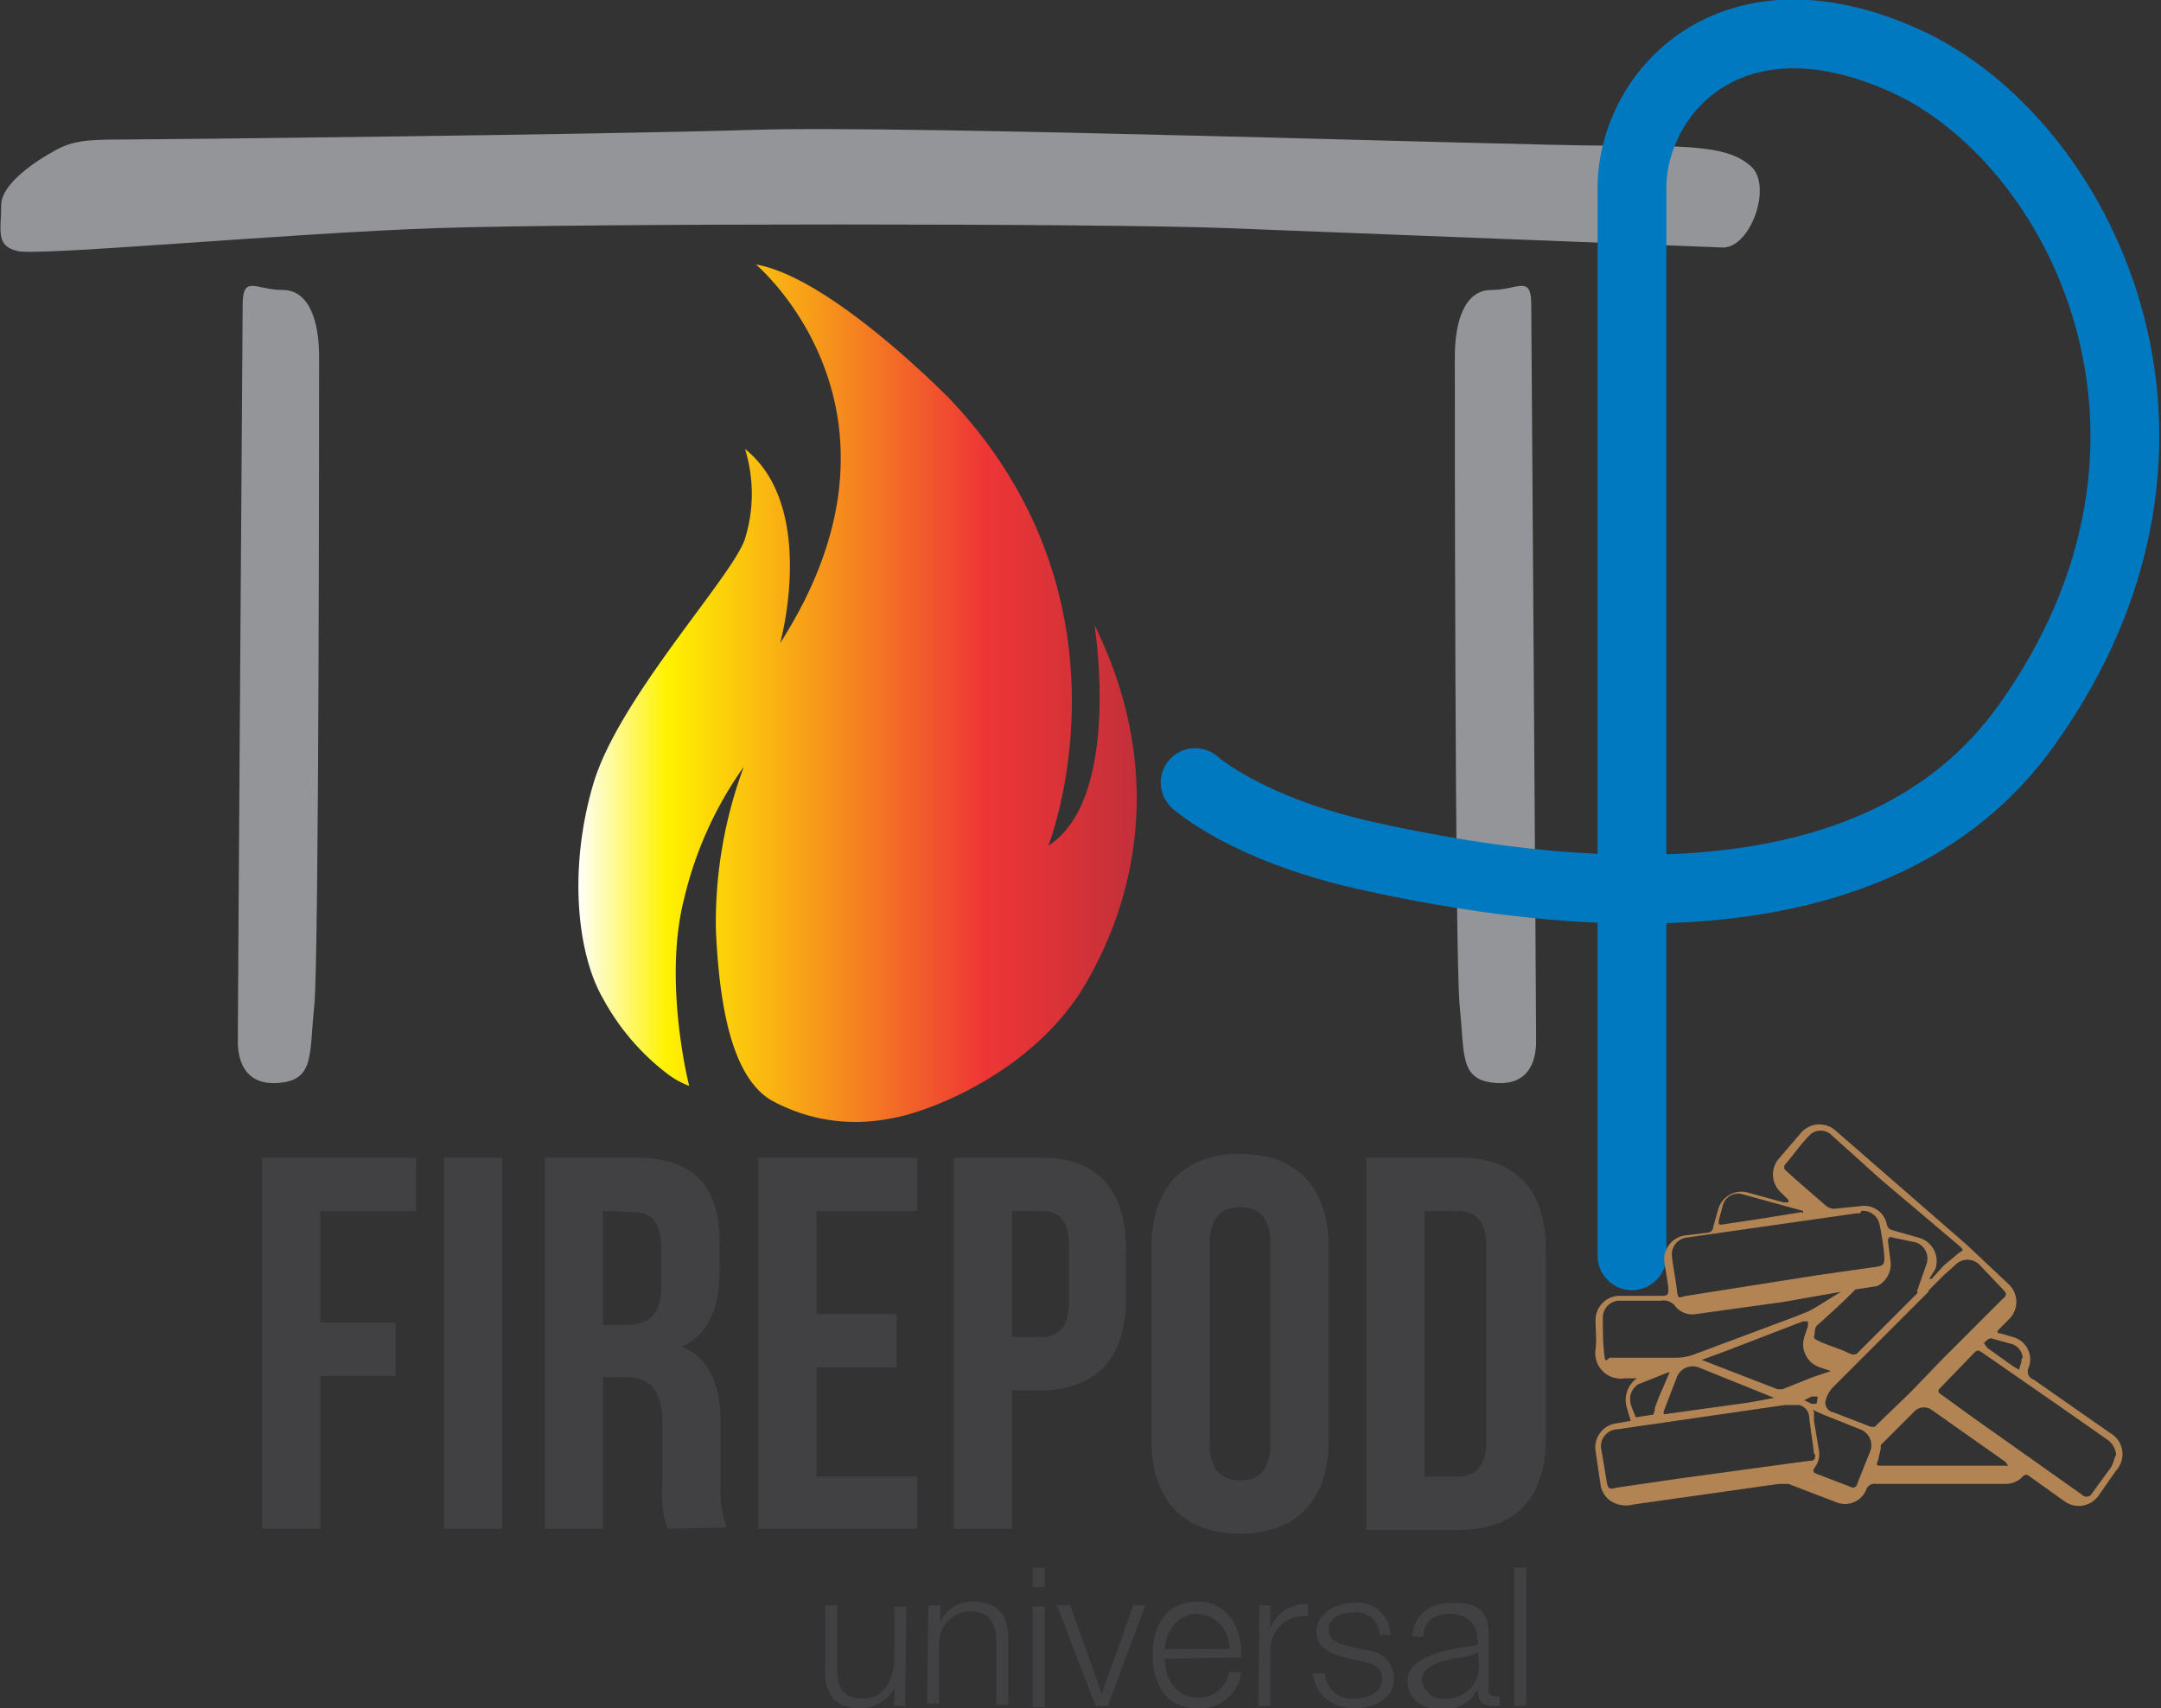 <svg xmlns="http://www.w3.org/2000/svg" xmlns:xlink="http://www.w3.org/1999/xlink" viewBox="0 0 178.1 140.8"><rect x="0" y="0" width="178.1" height="140.8" fill="#333333" stroke="none"/><defs><style>.cls-1{fill:#939598;}.cls-2{fill:none;stroke:#0079c1;stroke-linecap:round;stroke-linejoin:round;stroke-width:5.67px;}.cls-3{fill:#414042;}.cls-4{fill:url(#Sfumatura_senza_nome_10);}.cls-5{fill:#b28454;}</style><linearGradient id="Sfumatura_senza_nome_10" x1="47.54" y1="57.11" x2="93.77" y2="57.11" gradientUnits="userSpaceOnUse"><stop offset="0" stop-color="#fff"></stop><stop offset="0.16" stop-color="#fff200"></stop><stop offset="0.73" stop-color="#ee3536"></stop><stop offset="1" stop-color="#c3303a"></stop></linearGradient></defs><title>Logo Firepod</title><g id="Livello_2" data-name="Livello 2"><g id="Livello_1-2" data-name="Livello 1"><path class="cls-1" d="M126.2,25.1s.4,58.2.4,60.7-1.3,3.8-3.8,3.4-2.1-2.5-2.5-6.3-.4-50.6-.4-53.5.8-5.5,3-5.5S126.2,22.6,126.2,25.1Z"></path><path class="cls-1" d="M4.2,12.6S.1,14.8.1,16.9s-.5,3.4,1.4,3.8S24.1,19.2,36,18.8s55-.4,65.1,0L142,20.4c2.3,0,4.1-5.1,2.3-6.7S139.7,12,132.3,12,75,10.3,62.2,10.7s-49.5.8-52.3.8S5.8,11.6,4.2,12.6Z"></path><path class="cls-2" d="M134.5,103.5v-88c0-7.8,8.1-17,22.5-10.5s26.9,31.2,10,54.8C154.5,77.3,128.2,74,112.5,70.5c-9.8-2.2-14-6-14-6"></path><path class="cls-3" d="M26.4,109h6.2v4.4H26.4V126H21.6V95.4H34.3v4.4H26.4Z"></path><path class="cls-3" d="M36.6,95.4h4.8V126H36.6Z"></path><path class="cls-3" d="M55,126a9.4,9.4,0,0,1-.4-3.8v-4.8c0-2.8-1-3.9-3.1-3.9H49.7V126H44.9V95.4h7.3c5,0,7.1,2.3,7.1,7v2.4c0,3.1-1,5.2-3.1,6.2,2.4,1,3.2,3.3,3.2,6.5v4.7a9,9,0,0,0,.5,3.7ZM49.7,99.8v9.4h1.9c1.8,0,2.9-.8,2.9-3.2v-3c0-2.2-.7-3.1-2.4-3.1Z"></path><path class="cls-3" d="M67.3,108.3h6.6v4.4H67.3v9h8.3V126H62.5V95.4H75.6v4.4H67.3Z"></path><path class="cls-3" d="M92.8,103v4c0,4.9-2.4,7.6-7.2,7.6H83.4V126H78.6V95.4h7.1C90.5,95.4,92.8,98.1,92.8,103Zm-9.4-3.2v10.4h2.3c1.5,0,2.4-.7,2.4-2.9v-4.6c0-2.2-.8-2.9-2.4-2.9Z"></path><path class="cls-3" d="M94.9,102.8c0-4.9,2.6-7.7,7.3-7.7s7.3,2.8,7.3,7.7v15.9c0,4.9-2.6,7.7-7.3,7.7s-7.3-2.8-7.3-7.7ZM99.7,119c0,2.2,1,3,2.5,3s2.5-.8,2.5-3V102.5c0-2.2-1-3-2.5-3s-2.5.8-2.5,3Z"></path><path class="cls-3" d="M112.6,95.4h7.6c4.8,0,7.2,2.7,7.2,7.6v15.5c0,4.9-2.4,7.6-7.2,7.6h-7.6Zm4.8,4.4v21.9h2.7c1.5,0,2.4-.8,2.4-3V102.8c0-2.2-.9-3-2.4-3Z"></path><path class="cls-3" d="M74.6,140.6h-.9v-1.5h0a3.1,3.1,0,0,1-2.8,1.7c-2.1,0-2.9-1.2-2.9-3.1v-5.4h1v5.4c0,1.5.6,2.3,2.2,2.3s2.5-1.6,2.5-3.3v-4.3h1Z"></path><path class="cls-3" d="M76.5,132.3h1v1.4h0a2.8,2.8,0,0,1,2.6-1.7c2.3,0,3,1.2,3,3.2v5.3h-1v-5.2c0-1.4-.5-2.5-2.1-2.5a2.6,2.6,0,0,0-2.6,2.8v4.8h-1Z"></path><path class="cls-3" d="M85.1,129.2h1v1.6h-1Zm0,3.2h1v8.3h-1Z"></path><path class="cls-3" d="M87.1,132.3h1.1l2.6,7.3h0l2.6-7.3h1l-3.1,8.3H90.3Z"></path><path class="cls-3" d="M96,136.7c0,1.5.8,3.2,2.7,3.2a2.5,2.5,0,0,0,2.6-2.1h1a3.4,3.4,0,0,1-3.6,3c-2.6,0-3.7-2-3.7-4.4s1.1-4.4,3.7-4.4,3.7,2.3,3.6,4.6Zm5.3-.8a2.8,2.8,0,0,0-2.6-2.9c-1.6,0-2.6,1.4-2.7,2.9Z"></path><path class="cls-3" d="M103.8,132.3h.9v1.9h0a3.1,3.1,0,0,1,3.1-2v1a2.8,2.8,0,0,0-3.1,3v4.4h-1Z"></path><path class="cls-3" d="M113.7,134.7a1.9,1.9,0,0,0-2.2-1.8c-.9,0-2,.4-2,1.4s1,1.2,1.7,1.4l1.3.3a2.4,2.4,0,0,1,2.4,2.3c0,1.8-1.8,2.5-3.3,2.5s-3.2-.9-3.4-2.9h1a2.2,2.2,0,0,0,2.4,2.1c.9,0,2.3-.4,2.3-1.6s-.9-1.3-1.8-1.5l-1.3-.3c-1.3-.4-2.3-.8-2.3-2.2s1.6-2.3,3.1-2.3a2.7,2.7,0,0,1,3,2.7Z"></path><path class="cls-3" d="M116.4,134.9c.1-1.9,1.5-2.8,3.3-2.8s3,.4,3,2.7v4.4a.5.5,0,0,0,.6.6h.3v.8H123c-1,0-1.2-.6-1.2-1.4h0a3.2,3.2,0,0,1-3,1.7c-1.5,0-2.8-.8-2.8-2.4s2.3-2.4,4.4-2.7,1.3-.2,1.3-1.1-1-1.7-2.2-1.7-2.2.6-2.2,1.9Zm5.4,1.2h0c-.1.2-.6.3-.8.4s-3.8.3-3.8,1.9a1.7,1.7,0,0,0,1.8,1.6,2.7,2.7,0,0,0,2.9-2.6Z"></path><path class="cls-3" d="M124.8,129.2h1v11.4h-1Z"></path><path class="cls-4" d="M61.4,37a12.5,12.5,0,0,1,0,7.4c-1,3.1-10.4,13.1-12.5,20.2s-1.3,14.1.8,17.7A19.4,19.4,0,0,0,55,88.5a7.1,7.1,0,0,0,1.8,1s-2.2-8.6-.4-15.5a30.9,30.9,0,0,1,4.9-10.8A36.9,36.9,0,0,0,59,76.6c.3,6.9,1.5,12.3,4.6,14.1a14.4,14.4,0,0,0,9.7,1.5c3.3-.5,11.9-3.9,16.1-11s6.7-17.7.8-29.7c0,0,2.3,14.3-3.8,18.2,0,0,7.9-20-8.2-36.9-.9-.9-10-10-15.9-11,0,0,14.3,12,2,31.2C64.3,53,67.4,41.8,61.4,37Z"></path><path class="cls-1" d="M20,25.1s-.4,58.2-.4,60.7,1.3,3.8,3.8,3.4,2.1-2.5,2.5-6.3.4-50.6.4-53.5-.8-5.5-3-5.5S20,22.6,20,25.1Z"></path><g id="Livello_2-2" data-name="Livello 2"><g id="Livello_1-2-2" data-name="Livello 1-2"><path class="cls-5" d="M147.4,98.9l-.6-.6a2,2,0,0,1-.2-2.8l1.8-2.1a2,2,0,0,1,2.9-.2l10.8,9.4,3.4,3.2a2,2,0,0,1,0,3l-.7.7c-.2.2-.3.4.1.4l1,.3a1.9,1.9,0,0,1,1.3,2.5.7.7,0,0,0,.4,1l6.3,4.4a2,2,0,0,1,.5,3.1l-1.4,2a2,2,0,0,1-2.9.5l-2.8-2c-.2-.2-.4-.2-.6,0a1.9,1.9,0,0,1-1.5.6H154.6a.7.7,0,0,0-.8.5,1.9,1.9,0,0,1-2.5,1l-3.9-1.5h-.8l-12,1.7a2.3,2.3,0,0,1-2-.4,2,2,0,0,1-.7-1.3l-.4-2.7a2,2,0,0,1,1.8-2.3l1.1-.2-.3-1a2.2,2.2,0,0,1,.8-2.5h-1a2.1,2.1,0,0,1-2.4-2.4c.1-.8,0-1.5,0-2.3a2,2,0,0,1,2.1-2.1h3.4c.4,0,.5-.1.5-.5s-.2-1.4-.3-2.1a2,2,0,0,1,1.9-2.4l1.6-.2a.5.5,0,0,0,.5-.5l.4-1.4a2,2,0,0,1,2.5-1.4l2.9.8h.4Zm-.4,8.4-7.2,1a1.8,1.8,0,0,1-1.7-.6,1.2,1.2,0,0,0-1.2-.5h-3.3a1.4,1.4,0,0,0-1.5,1.3c0,1,0,2,.1,3s.2.5.5.4H138a4.3,4.3,0,0,0,1.7-.3l8.3-3.1,1-.4c1.5-.7,8.4-5.7.8,1.1-.3.2-.2.7-.3,1s2,.9,2.6,1.2.8.3,1,.1l5.4-5.4c.1-.1.7-.1.4,0s.6-.8.3-.2l-.3.6-4.6,4.6-3.2,3.2a2.4,2.4,0,0,0-.6,1,.8.8,0,0,0,.6,1.1l3.1,1.2h.3l3-2.9,2.6-2.7,2.6-2.6,2.3-2.3c.4-.3.4-.5.1-.8l-1.9-2a1.4,1.4,0,0,0-2.1,0l-.9.8-1.7,1.7h-.3c-.1-.1-.2-.3-.2-.4l.8-2.3a1.4,1.4,0,0,0-.9-1.7L156,102c-.3-.1-.4,0-.4.3l.2,1.6a2,2,0,0,1-1.1,2.1l-2.6.4Zm2.5,12.5c-.1-1-.3-2-.4-3.1a1.1,1.1,0,0,0-.8-.9h-1.2l-13.8,2a1.4,1.4,0,0,0-1.3,1.8l.4,2.4c.1.7.2.8.9.6l4.8-.7,7.3-1,3.7-.5c.4,0,.5-.1.5-.5Zm3.8-19.8h-.3L139,102a1.4,1.4,0,0,0-1.2,1.6c.1.9.3,1.8.4,2.7s.2.6.8.5l3.8-.6,7-1.1,4.9-.7c.5-.1.6-.2.6-.7s-.2-1.9-.4-2.8a1.4,1.4,0,0,0-1.5-1.1Zm21.1,19.9a1.7,1.7,0,0,0-.8-1.3l-4-2.8-6.2-4.3c-.2-.1-.3-.3-.6-.1l-3,3.1a.3.3,0,0,0,0,.3l2.9,2.1,4.1,2.9,4.8,3.4a.5.5,0,0,0,.8-.1l1.6-2.2a4.4,4.4,0,0,0,.3-.8Zm-15.4-14.5h.2l1-1.1,1.2-1c.4-.3.5-.2.1-.6L155,97.2,151,93.6a1.3,1.3,0,0,0-1.8-.1c-.8.8-1.4,1.7-2.1,2.5a.4.4,0,0,0,0,.4l1,.9,2.3,2a1.1,1.1,0,0,0,1,.3l2-.2a1.9,1.9,0,0,1,2.1,1.5.6.6,0,0,0,.5.5l2.1.6a2,2,0,0,1,1.4,2.6Zm.5,15.4h6l-.2-.3-6.1-4.3a1.1,1.1,0,0,0-1.4.1l-2.8,2.8v.3l-.2.9c-.2.5-.2.5.4.5h4.5Zm-8.6-7.8h0l-.9-.3a2,2,0,0,1-1.3-2.5l.3-.9a2.8,2.8,0,0,0,0-.4h-.4l-6.5,2.5-1.9.7h.1l6.2,2.4h.4l2.5-1Zm-1.4,3.4v.7l.4,2.4a1.8,1.8,0,0,1-.3,1.4c-.3.4-.1.5.2.6l2.6,1c.4.2.6.1.7-.3l1-2.5a1.4,1.4,0,0,0-.8-1.9l-3-1.2-.9-.4Zm-3.2-1.2h-.1l-6.2-2.5a1.4,1.4,0,0,0-1.8.8l-1,2.6c-.2.5-.1.5.4.4l6.5-.9,2.2-.4Zm2.3-15.2v-.2l-5.1-1.4a1.3,1.3,0,0,0-1.5.9l-.3,1.1c-.1.5-.1.6.4.5l3.3-.5,3.1-.5Zm-11,13.1h-.1l-2.5,1a1.5,1.5,0,0,0-.6.8c-.2.7.2,1.3.4,1.9h.1l1.3-.2c.1,0,.2-.4.2-.6l.3-.8Zm29.1-1.2a1.3,1.3,0,0,0-.8-1.1l-1.8-.5c-.2,0-.4.2-.6.4l.3.4,2.1,1.5.5.3.2-.7a1.4,1.4,0,0,0,0-.2Zm-18,3.5.6.3h.4a2.2,2.2,0,0,0,.1-.6h-.5Z"></path></g></g></g></g></svg>